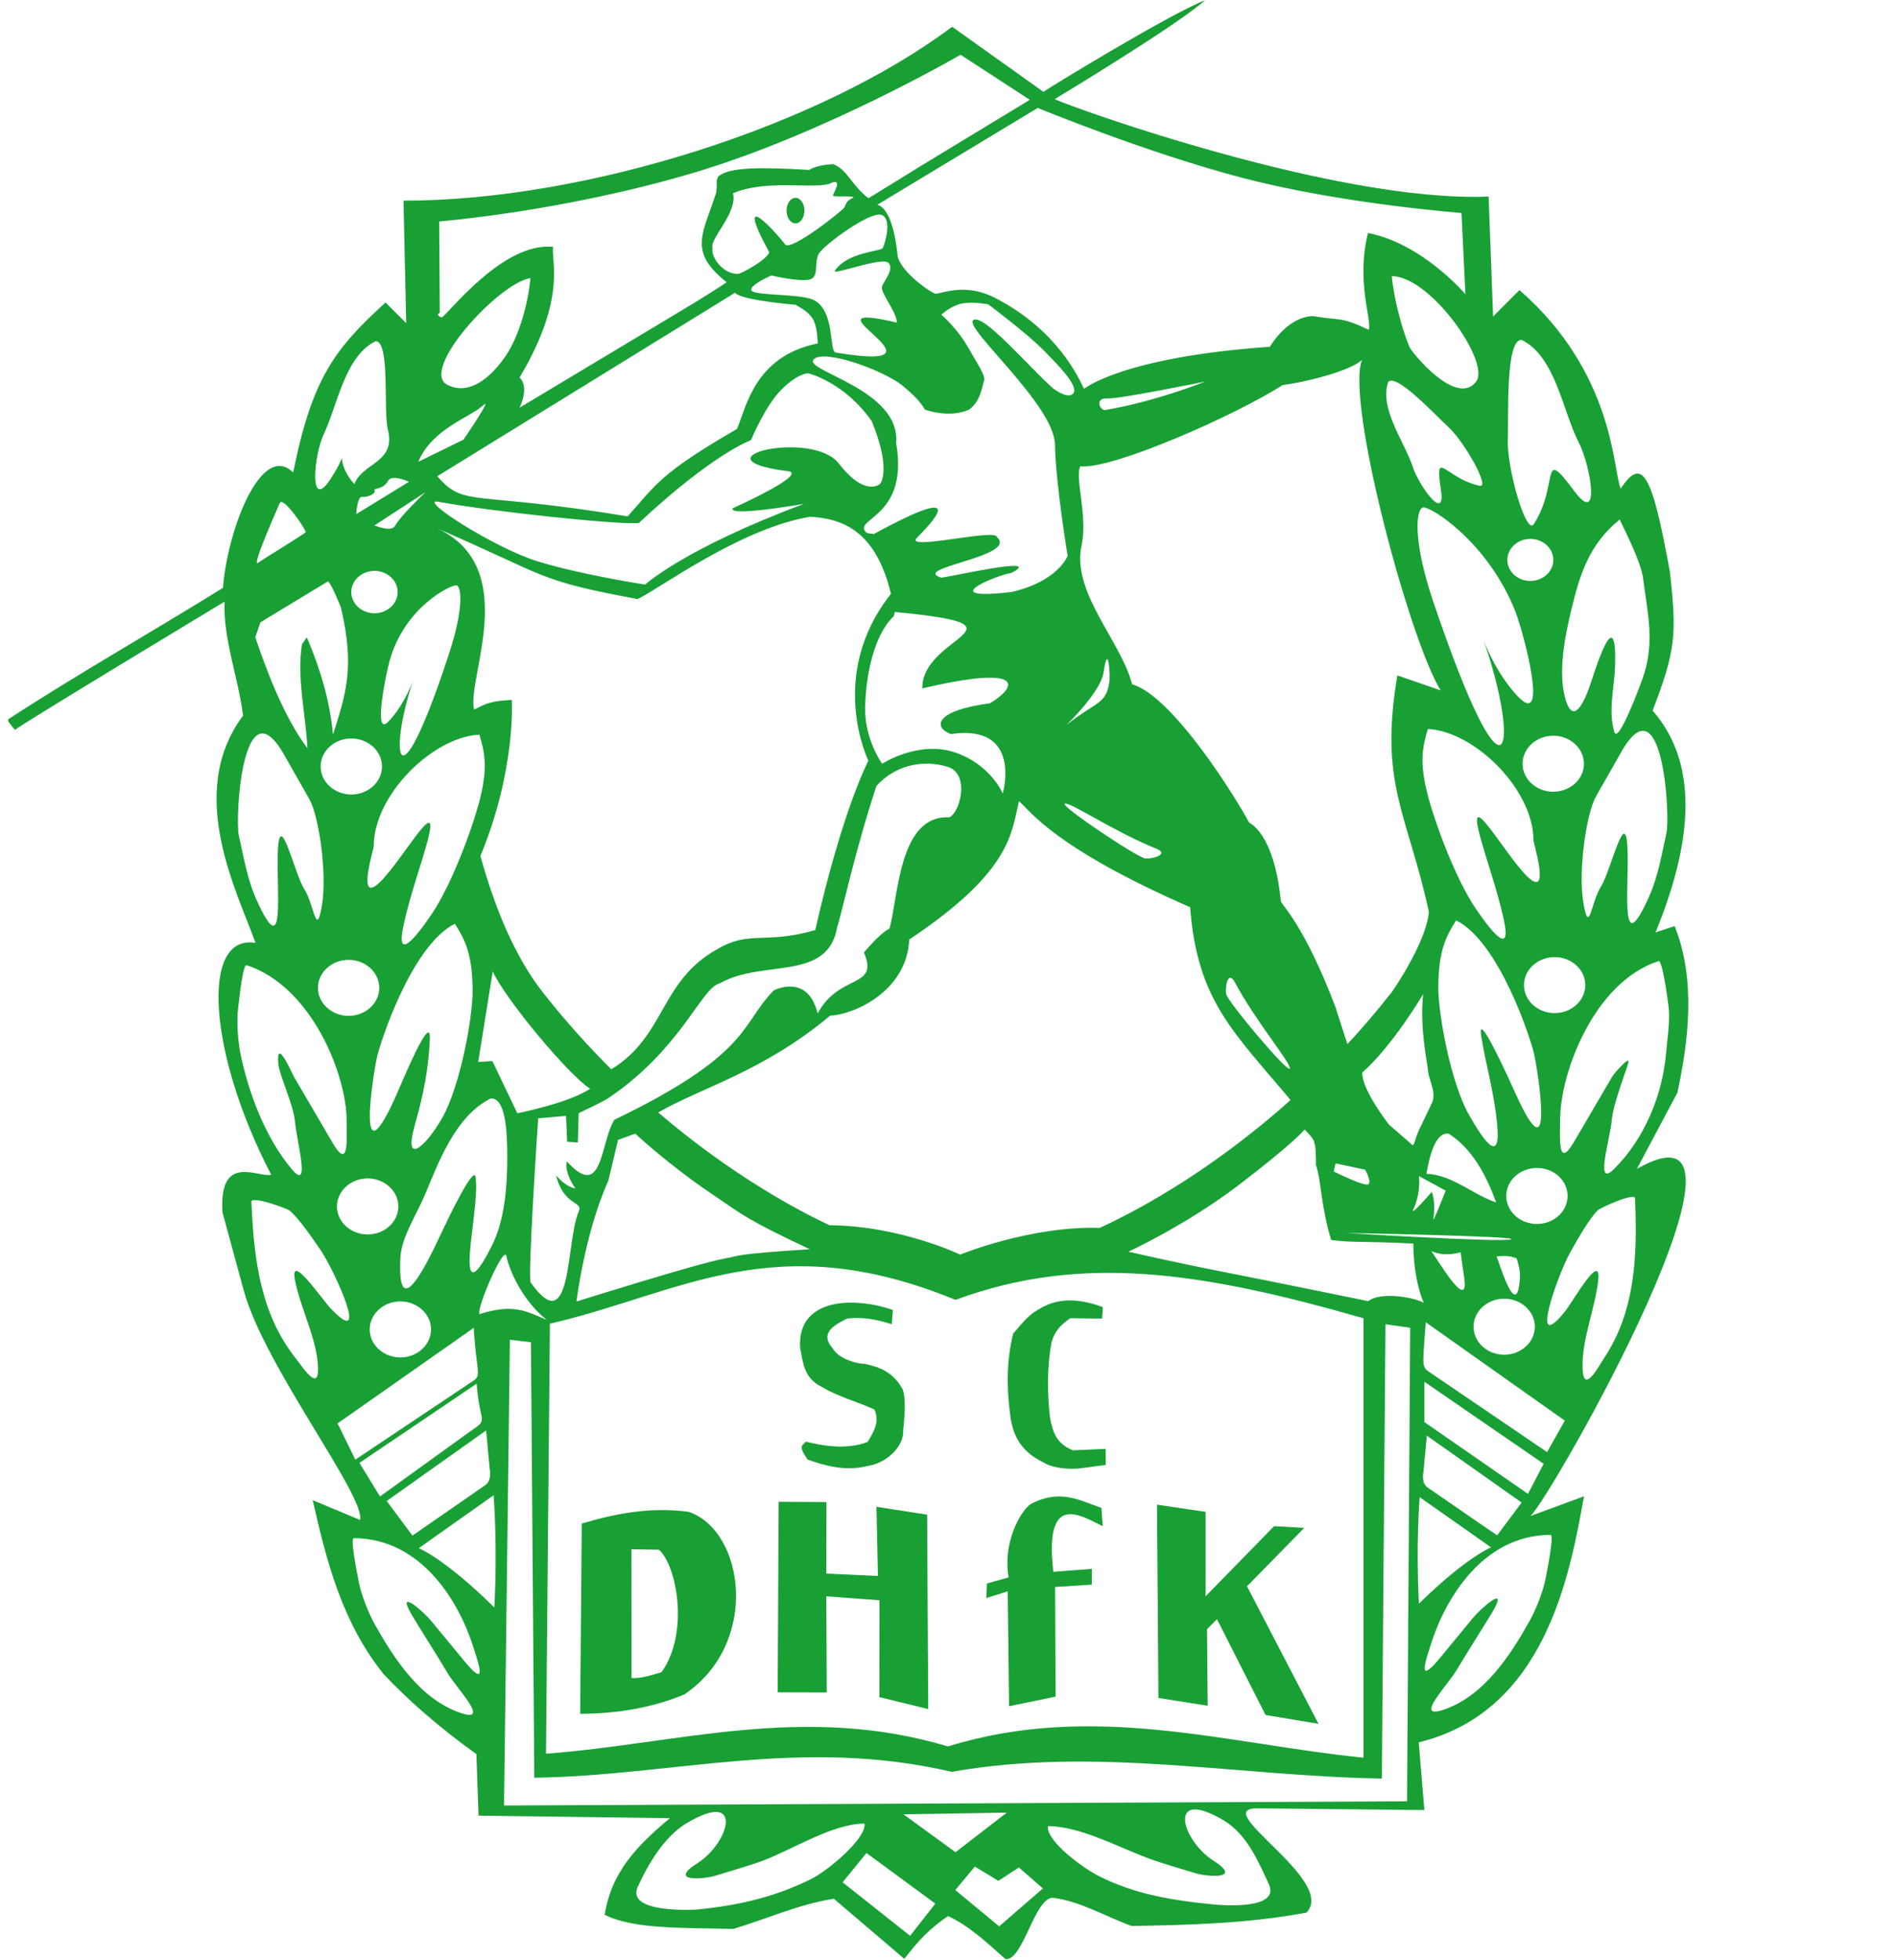 <svg width="91" height="94" viewBox="0 0 91 94" fill="none" xmlns="http://www.w3.org/2000/svg">
<g clip-path="url(#clip0_12569_17084)">
<path fill-rule="evenodd" clip-rule="evenodd" d="M42.832 62.813L42.78 63.499C42.015 63.252 41.353 63.146 40.639 63.225C40.19 63.467 39.226 63.86 39.955 64.666C40.149 65.033 40.821 65.364 41.495 65.403C42.219 65.561 42.842 65.782 43.31 66.64C43.447 67.083 43.413 67.796 43.327 68.579C43.377 69.318 42.573 70.157 41.615 70.296C40.561 70.563 39.574 70.285 38.741 69.989C38.25 69.273 38.513 69.33 38.653 69.129C39.453 69.325 40.58 69.534 41.615 69.148C41.945 68.609 42.207 68.158 41.941 67.585C41.137 67.22 40.163 66.954 39.459 66.522C38.53 66.091 38.523 65.304 38.379 64.599C38.259 62.244 40.938 62.16 42.832 62.815" fill="#18A035"/>
<path fill-rule="evenodd" clip-rule="evenodd" d="M42.183 81.379L42.19 76.736L39.638 76.547L39.66 81.156L37.305 81.15L37.353 72.014L39.646 72.026L39.638 75.456L42.115 75.57L42.044 72.254L44.475 72.631L44.528 81.954L42.183 81.379Z" fill="#18A035"/>
<path fill-rule="evenodd" clip-rule="evenodd" d="M50.532 75.37L52.376 75.229V75.985L50.614 76.099L50.638 81.356L48.405 81.816L48.34 76.306L47.314 76.63L47.343 75.93L48.383 75.639C48.101 74.045 48.889 72.539 49.425 72.131C50.834 71.378 51.774 71.937 52.837 72.308L52.897 73.182C51.803 72.645 50.082 71.531 50.53 75.37" fill="#18A035"/>
<path fill-rule="evenodd" clip-rule="evenodd" d="M53.038 70.246L51.736 70.418C50.978 70.478 50.326 70.315 50.026 70.111C48.911 69.564 48.554 68.747 48.449 67.759C48.273 66.426 48.302 65.145 48.602 63.949C49.151 63.308 49.377 63.025 49.889 62.747C50.926 62.126 52.034 62.359 52.901 62.678L52.868 63.229L51.345 63.21C50.957 63.486 50.618 63.743 50.436 64.395C50.225 65.584 50.237 66.776 50.367 67.965C50.511 68.68 50.655 69.207 51.463 69.545L53.04 69.476V70.248L53.038 70.246Z" fill="#18A035"/>
<path fill-rule="evenodd" clip-rule="evenodd" d="M60.709 82.237L58.379 77.643L57.901 78.123L57.933 81.794L55.571 81.42L55.501 72.15L57.832 72.495V76.545L61.119 73.183L62.565 73.264L59.819 76.065L63.249 82.66L60.709 82.237Z" fill="#18A035"/>
<path fill-rule="evenodd" clip-rule="evenodd" d="M31.735 80.184C31.154 80.357 30.735 80.493 30.296 80.462L30.291 74.292L31.605 74.311C32.464 75.043 33.078 78.307 31.735 80.182M33.037 72.494C31.205 72.252 29.576 72.563 27.907 73.057L27.831 82.18C29.721 82.175 31.409 81.846 32.83 81.249C36.468 78.801 35.72 73.41 33.037 72.496" fill="#18A035"/>
<path fill-rule="evenodd" clip-rule="evenodd" d="M38.159 10.711C38.396 10.711 38.588 10.437 38.588 10.099C38.588 9.761 38.394 9.486 38.159 9.486C37.924 9.486 37.73 9.761 37.73 10.099C37.73 10.437 37.924 10.711 38.159 10.711Z" fill="#18A035"/>
<path fill-rule="evenodd" clip-rule="evenodd" d="M73.298 71.633L68.33 68.193V66.259L74.049 70.191L73.298 71.633ZM74.371 73.596C74.567 73.565 74.241 75.169 74.143 75.695C74.013 76.351 73.672 77.205 73.359 77.757C72.473 79.329 71.201 81.332 69.243 81.986C67.802 82.466 69.438 80.831 69.894 80.052C70.318 79.33 71.359 77.702 71.629 77.236C72.353 75.968 71.063 77.093 70.647 77.596L69.08 79.497C67.946 80.869 68.39 79.639 68.654 78.807C69.327 76.687 71.119 73.617 74.373 73.598M68.1 71.79L71.526 74.198C71.526 74.198 70.323 74.682 68.068 76.898C67.917 74.095 68.1 71.79 68.1 71.79ZM67.496 86.375L24.179 86.576L24.46 64.242L25.469 64.362L25.63 85.245C32.306 85.15 38.418 83.279 45.657 84.962C52.575 83.737 59.412 85.176 66.289 85.284L66.462 63.499L67.647 63.669L67.496 86.377V86.375ZM60.867 90.351C61.457 91.638 58.374 91.339 58.208 91.32C56.081 91.113 54.415 90.802 52.769 89.989C51.959 89.591 50.189 88.291 50.268 87.567C51.798 87.567 53.628 88.562 55.065 89.101C55.71 89.344 56.656 89.609 57.361 89.828C57.846 89.979 59.68 90.159 58.21 89.222C56.676 88.25 55.949 85.67 58.692 87.284C59.81 87.943 60.378 89.289 60.868 90.353M47.931 92.37L45.827 90.631L46.765 89.504L47.892 90.19L48.877 89.548L50.028 90.554L47.933 92.37H47.931ZM43.338 86.999L48.295 86.919L45.837 88.816L43.338 86.998V86.999ZM43.66 92.825L40.42 90.259L41.564 88.855L44.868 91.281L43.658 92.825H43.66ZM38.897 90.109C37.248 90.921 35.583 91.353 33.456 91.562C33.289 91.579 30.005 91.758 30.595 90.473C31.083 89.408 31.855 88.059 32.972 87.404C35.717 85.792 34.987 88.37 33.456 89.343C31.984 90.278 33.818 90.099 34.303 89.948C35.006 89.728 35.955 89.463 36.6 89.221C38.034 88.68 39.947 87.444 41.475 87.444C41.556 88.171 39.705 89.711 38.897 90.109ZM23.716 77.083C21.351 74.747 20.09 74.237 20.09 74.237L23.68 71.699C23.68 71.699 23.874 74.129 23.714 77.083M22.277 79.654L20.709 77.754C20.296 77.251 19.002 76.126 19.728 77.394C19.995 77.86 21.037 79.486 21.46 80.21C21.917 80.991 23.553 82.622 22.112 82.143C20.152 81.492 18.881 79.488 17.995 77.918C17.682 77.363 17.34 76.508 17.21 75.853C17.112 75.33 16.784 73.725 16.982 73.757C20.237 73.776 22.032 76.843 22.701 78.965C22.965 79.797 23.409 81.027 22.275 79.654M17.242 70.148L22.867 66.349C22.997 68.248 23.46 68.035 22.639 68.577L18.229 71.757L17.242 70.148ZM16.194 68.254L22.733 63.668V63.834C22.864 65.733 23.09 65.952 22.733 66.192L17.045 69.992L16.194 68.254ZM15.872 62.753C15.426 62.285 13.882 59.993 14.15 61.386C14.385 62.613 15.098 64.002 15.234 65.273C15.416 66.973 14.527 65.565 14.208 65.163C12.508 63.033 12.177 60.424 12.062 57.65C11.968 57.298 13.759 57.935 13.901 58.055C14.359 58.443 15.045 59.45 15.412 59.995C16.05 60.956 17.803 64.77 15.874 62.752M11.542 50.557C11.412 49.936 11.345 49.019 11.421 48.351C11.484 47.823 11.657 46.195 11.834 46.284C14.932 47.29 16.627 51.514 16.627 53.739C16.627 54.611 16.754 56.168 15.949 54.791L14.112 51.652C13.99 51.441 13.241 49.682 13.35 51.01C13.397 51.549 14.076 52.959 14.151 53.794C14.236 54.724 14.904 57.13 14.026 56.098C12.685 54.52 11.911 52.322 11.541 50.557M11.458 40.078C11.264 39.231 11.64 32.69 13.632 36.197L14.843 38.327C15.292 39.12 15.699 41.857 15.447 43.389C15.17 45.058 15.072 43.367 14.597 42.634C14.122 41.902 13.4 38.617 13.325 40.898C13.259 42.792 13.699 46.235 12.311 43.159C11.851 42.14 11.685 41.061 11.46 40.078M12.494 29.84L15.733 27.877C15.918 28.011 16.352 29.128 16.352 29.128C17.033 31.984 16.591 33.281 15.973 35.229C15.824 33.567 15.332 31.989 14.717 30.56L14.484 30.896C14.229 32.516 14.663 34.224 14.75 35.886C13.656 34.414 12.865 32.38 12.246 30.56L12.493 29.841L12.494 29.84ZM13.424 24.117C13.589 23.778 14.704 25.435 14.663 25.517C14.621 25.599 12.729 26.742 12.378 26.989C12.028 27.236 13.424 24.117 13.424 24.117ZM15.536 20.81C16.184 19.445 16.543 17.072 18.021 16.36C18.731 16.36 18.373 19.776 18.613 20.632C18.982 22.206 17.387 22.179 16.997 23.218C16.527 22.678 16.41 22.23 16.404 21.965C16.326 22.172 16.16 22.51 15.832 23.004C14.81 24.539 15.057 21.815 15.536 20.808M19.622 23.1L17.088 24.654C17.088 24.654 17.14 23.79 17.364 23.826C17.589 23.862 18.037 23.687 17.968 23.532C17.899 23.378 18.366 23.515 18.623 23.049C18.802 22.726 19.623 23.102 19.623 23.102M23.154 19.457C23.711 18.93 22.232 21.083 22.232 21.083L20.068 22.143C20.714 20.563 22.598 19.983 23.154 19.455M21.097 14.998L21.069 10.619C21.069 10.619 27.028 10.146 33.298 8.278C39.567 6.41 46.081 2.626 46.081 2.626L49.4 4.787L44.166 7.961C44.166 7.961 42.763 8.837 41.66 9.506C40.823 8.861 40.658 8.132 39.962 7.87C39.615 7.889 39.111 7.957 38.813 8.149C36.492 8.01 34.929 8.005 34.442 8.48C34.305 8.851 34.442 8.614 34.353 9.245C33.71 11.252 32.994 12.041 34.857 13.535C34.651 13.69 33.305 14.523 33.305 14.523L24.92 19.553C24.92 19.553 25.423 18.578 24.924 18.103C27.256 14.192 26.392 12.41 26.54 11.842C24.147 11.571 21.512 15.048 21.191 15.223C20.858 15.108 21.095 14.997 21.095 14.997M59.688 8.551C64.393 9.777 70.109 10.213 70.109 10.213L70.296 14.107C70.296 14.107 68.243 11.681 65.623 11.172C65.038 13.53 65.827 15.364 65.658 15.813C64.251 15.153 64.352 15.393 62.98 15.156C61.879 15.194 61.122 16.292 60.915 16.628C60.918 16.628 60.92 16.628 60.923 16.628L60.858 16.726C60.858 16.726 60.879 16.69 60.915 16.628C53.774 17.129 52.009 18.657 52 18.642C51.762 18.165 50.751 15.825 47.708 14.271C46.341 13.575 45.245 14.046 44.878 14.091C44.441 13.913 43.135 12.926 43.056 12.239C42.813 9.823 42.079 9.823 42.079 9.823L49.782 5.175C49.782 5.175 54.983 7.326 59.687 8.552M70.812 18.297C69.862 19.542 67.718 16.885 67.618 16.65C67.234 15.753 66.846 14.211 66.767 13.242C68.62 13.242 71.514 17.373 70.812 18.297ZM70.997 23.296C69.309 22.947 68.809 21.41 69.124 23.515C69.359 25.088 68.054 23.268 67.766 22.375C67.378 21.182 66.152 19.602 66.594 18.311C67.007 17.891 68.905 19.959 69.452 20.45C70.241 21.157 71.483 23.395 70.997 23.294M72.702 29.346C73.047 30.217 74.363 35.056 72.787 33.368C71.781 32.292 71.234 30.881 71.155 30.668C72.5 34.485 72.519 37.583 70.93 34.418C70.39 33.344 69.666 31.55 68.743 28.816C67.747 25.858 67.927 24.376 68.277 24.332C68.625 24.285 71.371 25.97 72.701 29.342M73.409 25.841C74.018 25.841 74.514 26.294 74.514 26.85C74.514 27.405 74.018 27.857 73.409 27.857C72.8 27.857 72.308 27.402 72.308 26.85C72.308 26.297 72.802 25.841 73.409 25.841ZM72.33 21.012C72.38 20.031 72.2 16.294 72.984 16.294C74.618 17.081 74.965 19.724 75.728 21.206C76.303 22.318 76.8 25.261 75.534 23.565C73.838 21.296 74.824 23.212 73.574 25.138C73.212 25.692 72.262 22.419 72.33 21.011M77.698 24.913C77.919 25.392 78.718 26.942 78.816 27.707C79.035 29.436 79.406 30.802 78.799 32.524C78.533 33.272 77.61 35.67 77.44 35.097C77.131 34.059 77.447 32.965 77.478 31.898C77.552 28.989 76.668 31.642 76.301 32.781C76.119 33.334 75.538 34.876 75.128 33.627C74.694 32.301 75.08 30.478 75.385 29.213C75.766 27.635 76.195 26.126 77.698 24.911M79.938 39.955C79.716 40.936 79.552 42.013 79.089 43.034C77.701 46.109 78.14 42.665 78.075 40.773C77.999 38.49 77.275 41.776 76.8 42.509C76.327 43.241 76.227 44.933 75.951 43.264C75.697 41.732 76.106 38.993 76.555 38.2L77.766 36.071C79.758 32.565 80.132 39.104 79.938 39.955ZM79.557 46.087C79.734 45.995 79.982 47.77 80.044 48.302C80.121 48.965 79.975 49.873 79.922 50.504C79.746 52.532 78.879 54.607 77.437 56.046C76.478 57.004 77.229 54.672 77.313 53.743C77.387 52.906 78.02 51.326 78.113 50.959C78.214 50.566 77.409 51.502 77.353 51.6L75.516 54.739C74.709 56.118 74.84 54.559 74.84 53.69C74.84 51.465 76.459 47.092 79.559 46.089M76.931 65.151C76.646 65.577 75.879 67.057 75.917 65.349C75.944 64.072 76.54 62.626 76.668 61.385C76.816 59.973 75.473 62.388 75.068 62.891C73.317 65.069 74.739 61.117 75.296 60.106C75.615 59.53 76.212 58.468 76.637 58.043C76.768 57.913 78.5 57.127 78.433 57.486C78.553 60.258 78.442 62.884 76.932 65.151M68.282 70.603L68.445 68.841L72.994 72.05L71.817 73.623C71.817 73.623 68.802 71.548 68.483 71.328C68.164 71.109 68.28 70.601 68.28 70.601M58.46 60.944C56.345 60.53 54.131 60.021 54.131 60.021C54.131 60.021 56.882 58.755 59.383 56.854C60.47 56.028 62.155 54.683 62.582 54.161C63.04 54.621 63.062 54.763 63.037 54.808C63.073 54.818 63.127 54.971 63.127 55.868C63.38 56.583 63.364 57.865 63.858 59.46C64.963 59.602 65.258 59.501 67.8 59.631C67.8 59.631 67.764 61.209 68.297 62.472C67.84 62.206 66.213 61.923 65.639 62.393C65.639 62.393 60.573 61.355 58.458 60.944M26.38 63.472C32.615 62.04 37.135 58.755 45.835 62.331C51.856 60.108 57.606 60.973 65.409 63.213V84.284C58.832 83.622 52.46 81.589 45.473 83.744C38.521 81.663 32.459 83.632 26.191 84.092L26.38 63.472ZM19.206 62.405C20.016 62.405 20.677 63.009 20.677 63.748C20.677 64.487 20.016 65.091 19.206 65.091C18.397 65.091 17.735 64.487 17.735 63.748C17.735 63.009 18.395 62.405 19.206 62.405ZM17.637 56.508C18.447 56.508 19.109 57.112 19.109 57.851C19.109 58.59 18.448 59.194 17.637 59.194C16.826 59.194 16.165 58.592 16.165 57.851C16.165 57.11 16.826 56.508 17.637 56.508ZM16.723 46.025C17.531 46.025 18.193 46.629 18.193 47.37C18.193 48.111 17.531 48.712 16.723 48.712C15.915 48.712 15.251 48.108 15.251 47.37C15.251 46.633 15.911 46.025 16.723 46.025ZM16.853 35.411C17.663 35.411 18.325 36.015 18.325 36.754C18.325 37.493 17.664 38.097 16.853 38.097C16.042 38.097 15.381 37.495 15.381 36.754C15.381 36.013 16.042 35.411 16.853 35.411ZM19.076 28.392C19.076 28.951 18.575 29.407 17.965 29.407C17.354 29.407 16.851 28.951 16.851 28.392C16.851 27.833 17.352 27.375 17.965 27.375C18.577 27.375 19.076 27.831 19.076 28.392ZM18.946 25.217C18.778 25.538 17.965 25.193 17.965 25.193L20.409 23.603C20.409 23.603 19.189 24.754 18.948 25.218M21.889 28.068C22.141 28.1 22.255 29.164 21.551 31.313C21.524 31.399 21.495 31.485 21.467 31.569C19.021 38.95 18.642 36.178 19.81 32.642C19.851 32.512 19.469 33.73 18.627 34.606C17.882 35.378 18.519 32.296 18.687 31.696C19.407 29.1 21.635 28.037 21.887 28.069M21.044 24.062C23.481 24.52 29.728 25.181 30.643 25.079C34.25 21.718 36.025 21.108 36.025 21.108C36.025 21.108 36.706 19.446 37.501 18.666C38.293 17.884 38.77 17.901 38.77 17.901C38.77 17.901 40.495 18.309 41.816 20.193C42.782 22.532 42.224 23.196 42.224 23.196C42.224 23.196 41.52 23.881 40.242 22.229C38.967 20.575 33.183 21.973 37.701 22.584C39.024 22.635 35.164 24.366 35.164 24.366C35.164 24.366 34.605 24.824 38.567 24.162C32.828 26.301 30.948 28.032 30.948 28.032C30.948 28.032 27.838 27.555 25.768 26.91C23.695 26.267 19.946 23.853 21.044 24.061M52.94 32.238C53.166 30.69 53.278 32.466 53.211 32.727C53.048 33.786 52.599 33.618 51.163 34.763C51.93 33.998 52.834 32.946 52.94 32.238ZM59.217 47.067C60.227 48.972 61.932 50.967 61.87 51.235C61.805 51.501 58.879 48.015 58.82 47.669C58.764 47.324 58.898 46.53 59.217 47.067ZM51.077 38.536C51.335 38.444 53.503 39.919 55.506 40.71C56.078 40.967 55.304 41.188 54.956 41.169C54.606 41.15 50.82 38.627 51.077 38.535M31.572 53.345C33.667 52.139 36.593 51.4 39.826 48.7C40.921 48.664 43.504 47.561 43.617 45.051C48.552 41.766 48.511 39.917 48.883 38.42C49.465 38.919 50.564 40.644 57.09 43.502C57.436 47.984 59.155 49.459 61.908 52.748C57.868 56.364 54.155 58.242 52.753 58.878C49.403 58.781 46.06 60.16 46.06 60.16C46.06 60.16 43.183 58.775 39.794 58.753C38.339 58.072 35.13 56.384 31.569 53.341M29.176 56.642L29.649 54.66L30.473 54.36C30.473 54.36 32.005 55.796 34.029 57.172C35.775 58.359 35.852 58.489 38.845 59.902C35.128 60.143 35.562 60.206 34.763 60.348C33.483 60.577 27.653 62.41 27.653 62.41C27.653 62.41 28.064 59.086 29.172 56.642M25.816 53.626L27.154 53.509L27.207 54.751L27.72 54.784L27.759 53.377C27.759 53.377 28.826 52.882 29.179 52.659C29.399 52.511 29.608 52.36 29.809 52.209C32.826 49.916 33.703 47.334 34.521 47.156C36.596 45.972 39.72 47.099 40.164 44.439C40.343 43.953 41.019 40.766 42.044 37.689C43.036 36.583 44.463 36.44 45.494 36.783C46.525 37.128 46.06 38.958 45.54 39.193C43.091 39.053 43.091 43.116 42.665 44.533C42.369 44.667 41.919 45.116 41.442 45.67C42.194 47.416 40.259 46.658 39.223 48.597C38.756 46.701 37.233 47.437 37.121 47.487C35.626 49.005 35.994 50.321 30.732 53.065C30.342 53.267 29.922 53.478 29.466 53.698C28.778 54.839 28.924 57.597 27.19 55.69C27.056 56.263 27.608 56.99 27.608 56.99C27.608 56.99 27.171 56.95 26.675 56.358C27.037 57.847 27.989 57.58 27.762 58.091C27.143 59.491 27.468 64.323 25.467 61.511C25.287 61.441 25.817 53.63 25.817 53.63M23.636 46.578C24.217 47.881 27.279 51.561 28.311 52.207C27.279 52.897 24.817 53.383 24.817 53.383L23.62 50.88L22.941 50.923L23.637 46.578H23.636ZM41.657 36.48C41.657 36.48 40.441 38.739 39.108 44.6C36.708 45.293 35.958 44.602 34.427 45.504C31.639 47.037 31.95 49.665 29.325 51.274C28.227 50.182 27.123 48.962 26.052 47.6C24.672 45.849 23.713 43.463 23.047 41.047C24.766 36.883 24.553 33.563 24.553 33.563C23.334 33.617 23.159 33.848 22.742 34.023C22.371 32.551 25.034 27.243 20.984 25.342C26.352 27.665 25.694 27.816 30.582 28.726C31.451 28.354 35.505 25.321 38.871 24.779C40.365 24.869 42.005 25.4 42.739 28.476C39.646 32.387 41.657 36.478 41.657 36.478M44.243 33.01C49.226 31.84 48.815 32.924 47.494 33.723C44.803 34.078 44.767 34.886 45.614 35.2C49.069 34.691 48.103 38.049 48.103 38.049C48.103 38.049 47.506 36.625 45.767 36.066C44.029 35.505 42.315 36.625 42.315 36.625C42.315 36.625 41.47 35.452 41.502 33.927C41.532 32.402 41.907 30.466 42.875 29.548L42.924 29.346C49.832 30.006 44.194 30.464 44.245 33.01M22.56 39.825C22.1 41.142 21.404 42.816 20.677 43.88C19.917 44.993 18.953 46.171 19.371 44.305C19.706 42.802 20.195 41.517 20.514 40.308C21.191 37.732 19.028 41.749 18.028 42.469C17.188 43.077 17.93 40.699 17.93 40.569C17.93 38.536 19.881 36.279 21.81 35.505C22.212 35.344 22.617 35.245 22.997 35.229C23.248 36.071 23.433 36.812 22.965 38.54C22.87 38.883 22.732 39.329 22.56 39.825ZM18.971 52.604C17.09 56.77 17.869 51.671 18.09 50.667C18.22 50.08 19.712 45.358 21.821 44.295C22.285 45.037 22.663 45.701 22.671 47.49C22.68 48.797 22.081 52.069 21.21 53.611C20.462 54.931 19.32 55.993 19.901 53.945C20.321 52.465 20.555 51.259 20.62 49.82C20.682 48.48 19.292 51.887 18.97 52.602M73.562 40.3C73.562 40.43 74.305 42.806 73.464 42.199C72.466 41.478 70.303 37.462 70.98 40.035C71.299 41.246 71.786 42.53 72.124 44.032C72.541 45.897 71.576 44.72 70.817 43.607C70.409 43.01 70.011 42.221 69.656 41.411C69.145 40.236 68.731 39.013 68.527 38.267C68.057 36.541 68.244 35.799 68.495 34.958C69.224 34.991 70.021 35.313 70.761 35.818C72.277 36.85 73.56 38.646 73.56 40.298M74.51 37.965C73.701 37.965 73.039 37.363 73.039 36.624C73.039 35.884 73.699 35.279 74.51 35.279C75.322 35.279 75.982 35.883 75.982 36.624C75.982 37.365 75.322 37.965 74.51 37.965ZM74.577 48.58C73.766 48.58 73.106 47.977 73.106 47.238C73.106 46.499 73.764 45.895 74.577 45.895C75.39 45.895 76.047 46.499 76.047 47.238C76.047 47.977 75.387 48.58 74.577 48.58ZM72.256 57.348C72.256 56.607 72.915 56.005 73.728 56.005C74.541 56.005 75.198 56.607 75.198 57.348C75.198 58.089 74.54 58.691 73.728 58.691C72.917 58.691 72.256 58.089 72.256 57.348ZM72.157 62.275C72.967 62.275 73.627 62.879 73.627 63.618C73.627 64.357 72.967 64.961 72.157 64.961C71.347 64.961 70.687 64.357 70.687 63.618C70.687 62.879 71.347 62.275 72.157 62.275ZM72.754 60.345C72.857 60.661 72.932 60.976 72.912 61.278C72.787 63.198 72.104 61.136 71.86 60.432C71.841 60.372 71.814 60.309 71.785 60.247C72.128 60.213 72.459 60.206 72.752 60.345M65.484 56.087C65.484 56.087 65.784 56.604 65.656 56.777C65.529 56.949 63.982 56.175 63.982 56.175L64.066 55.787L65.484 56.087ZM68.682 57.154C68.682 57.154 67.593 58.415 67.802 57.981C68.172 57.208 68.068 56.395 68.068 56.395L69.349 57.093C69.349 57.093 68.706 58.75 68.757 58.436C68.889 57.59 68.682 57.153 68.682 57.153M69.508 54.369C70.634 55.093 71.299 56.367 71.773 57.657C70.632 57.281 69.673 56.329 68.426 56.286C68.594 55.304 68.905 54.247 69.508 54.367M71.051 49.66C71.265 51.026 71.632 52.18 71.807 53.784C72.037 55.901 71.208 54.772 70.462 53.448C69.591 51.907 68.992 48.634 68.997 47.327C69.009 45.54 69.385 44.874 69.853 44.132C71.96 45.195 73.452 49.919 73.584 50.508C73.807 51.511 74.582 56.607 72.704 52.443C72.38 51.725 70.846 48.336 71.052 49.66M68.496 51.273C68.496 51.724 68.953 52.396 68.677 52.919L68.155 54.01C67.817 54.647 67.872 55.077 67.683 54.842L66.632 53.928C66.632 53.928 65.316 52.255 65.349 51.43C66.812 50.144 68.27 47.67 68.27 47.67C68.088 49.291 68.496 51.123 68.496 51.273ZM69.322 60.98C69.248 60.872 69.186 60.781 69.153 60.727C69.004 60.498 68.829 60.245 68.665 59.995C69.129 60.199 69.598 60.17 70.068 60.05C70.111 60.443 70.177 60.798 70.248 61.345C70.385 62.441 69.683 61.505 69.323 60.98M64.56 59.124C64.56 59.124 72.991 59.278 72.481 59.429C71.972 59.582 64.56 59.124 64.56 59.124ZM53.108 19.108C53.659 19.145 57.812 18.297 57.812 18.297C57.812 18.297 55.462 19.251 52.98 19.668C52.71 19.596 52.556 19.072 53.108 19.108ZM61.542 18.46C62.534 18.347 64.769 17.798 65.337 17.258C64.544 19.242 67.615 30.701 69.109 33.104L67.032 32.387C66.148 37.615 67.503 38.946 68.543 43.718C68.445 45.101 66.913 47.386 66.728 47.621C66.042 48.492 65.342 49.307 64.639 50.067C64.471 49.566 64.282 48.983 64.071 48.31C62.554 44.312 61.457 43.367 61.443 43.216C61.12 39.921 59.922 39.449 59.922 39.449C59.349 38.355 56.275 33.38 54.307 32.81C53.767 30.718 51.367 28.381 51.892 26.116C52.185 24.706 51.528 22.808 51.834 22.354L51.871 22.366C53.487 22.467 59.28 19.906 61.542 18.457M46.413 16.616C45.906 15.731 45.156 15.089 45.156 15.089C45.156 15.089 45.619 14.657 46.147 14.554C46.674 14.451 47.405 14.592 47.405 14.592C47.405 14.592 49.28 15.997 50.072 16.806C50.865 17.614 51.758 18.532 51.482 18.868C51.269 19.124 50.69 18.777 50.462 18.575C49.321 17.551 47.127 14.975 46.681 15.355C46.237 15.738 50.568 19.404 50.606 21.313C50.643 23.222 51.216 26.658 51.216 26.658C51.216 26.658 50.758 27.879 48.521 28.388C44.789 28.824 47.78 27.581 48.521 27.472C50.216 26.587 45.261 27.731 45.154 27.699C43.636 27.231 48.866 26.692 47.825 25.755C47.81 25.316 43.339 26.445 43.986 25.785C44.441 25.321 46.897 22.892 41.914 25.61C41.799 25.556 41.619 25.637 41.501 25.476C41.029 24.839 43.599 24.75 42.988 21.239C43.216 18.68 38.569 17.789 39.027 17.244C39.483 16.697 42.398 17.762 43.293 18.491C44.188 19.218 44.36 19.637 44.36 19.637C44.36 19.637 45.535 20.084 46.494 19.637C47.063 19.216 47.115 18.491 47.204 18.261C47.293 18.033 46.923 17.505 46.417 16.619M42.614 12.602C42.914 12.904 42.429 13.424 42.315 13.727C42.206 14.033 43.019 14.942 43.022 15.469C37.936 14.275 46.312 17.933 40.103 16.908C39.749 16.904 40.091 14.884 39.012 14.374C38.386 14.079 36.181 14.185 36.051 13.93C35.921 13.676 37.001 13.21 37.001 13.21C37.001 13.21 38.257 13.506 38.797 13.414C39.338 13.321 39.02 12.571 39.29 12.148C39.557 11.726 41.708 10.142 42.266 10.3C42.825 10.458 42.447 11.707 42.348 11.889C42.25 12.07 40.663 12.07 40.051 12.981C39.885 13.232 42.312 12.3 42.612 12.601M35.163 9.269C36.705 8.6 38.886 9.055 39.76 8.823C40.525 8.444 39.941 9.302 39.959 9.386C39.974 9.468 41.199 9.352 40.883 9.503C40.569 9.652 40.585 9.801 40.502 9.95C40.42 10.1 37.909 12.086 37.662 11.721C37.413 11.357 35.053 8.691 36.902 12.101C36.785 12.448 35.629 13.095 35.415 13.129C34.752 13.177 34.109 12.4 34.176 11.902C34.027 11.456 35.399 10.197 35.161 9.269M21.466 18.457C20.088 17.77 23.919 13.566 25.445 13.336C25.366 14.307 25.008 15.82 24.399 16.844C24.335 16.951 23.001 19.22 21.466 18.458M35.269 14.034C35.269 14.034 35.269 14.35 38.169 14.616C39.019 15.101 39.169 15.345 39.231 16.469C36.171 17.076 35.79 19.59 35.351 20.57C31.625 22.726 31.459 23.261 30.109 24.761C22.593 23.515 22.284 24.354 20.98 22.834C21.941 22.241 35.267 14.033 35.267 14.033M22.816 56.443C22.735 55.847 21.536 58.352 21.191 59.084C20.634 60.263 19.05 63.705 19.203 60.35C19.249 59.34 19.932 58.345 20.359 57.347C21.009 55.825 21.805 53.545 23.536 52.674C24.37 52.604 24.332 54.883 24.332 55.643C24.332 56.947 24.188 58.506 23.646 59.626C23.466 59.988 22.526 61.944 22.526 60.46C22.526 59.444 22.951 57.422 22.814 56.441M23.279 71.215C22.944 71.447 19.785 73.634 19.785 73.634L18.551 71.975L23.32 68.592L23.491 70.448C23.491 70.448 23.613 70.982 23.279 71.213M23.001 63.014C22.838 62.764 24.179 59.669 24.292 60.232C24.424 60.894 25.056 62.366 26.231 63.294C25.174 62.837 24.586 62.513 23.003 63.014M74.214 69.63L68.526 65.764C68.169 65.522 68.265 65.306 68.395 63.405L75.064 68.122L74.215 69.63H74.214ZM78.528 56.039L80.469 52.389C80.999 49.894 81.361 46.989 80.336 44.41L79.418 44.708C81.063 40.693 81.639 36.778 79.277 34.073C80.392 31.172 80.439 30.414 80.106 27.421C79.236 22.64 78.78 21.891 77.742 23.429C77.365 22.498 77.439 17.879 72.889 13.909L71.625 15.177L71.409 9.425C64.141 9.727 51.398 5.147 50.595 4.753C51.146 4.418 56.451 1.216 57.808 0.012C56.275 0.588 50.588 4.038 50.053 4.403L45.674 1.284C39.353 6.031 28.13 9.628 19.356 9.621L19.486 15.498L18.493 14.505C16.073 16.712 14.97 18.124 14.064 22.657C12.549 21.16 10.918 25.364 10.695 28.189C7.321 30.287 3.745 32.304 0.343 34.524C0.617 34.869 0.513 34.776 0.724 34.998C0.849 34.833 10.774 28.85 10.774 28.85C10.693 30.613 11.448 32.555 11.659 34.317C8.872 38.047 11.415 42.825 12.256 45.214C9.595 44.766 9.993 50.542 13.012 56.334C12.38 56.48 10.488 55.262 10.673 58.137L11.692 61.877C12.668 65.487 17.538 71.737 17.273 72.884L15.001 71.935C15.661 74.85 16.409 77.807 18.411 80.287C19.512 81.457 21.044 82.823 22.852 84.111L22.956 87.063L32.138 87.183C30.598 88.468 29.335 89.737 29.006 91.818C30.394 92.507 32.631 92.434 35.18 92.494C36.787 92.013 38.307 91.314 40 91.048L43.382 93.931C44.069 93.025 44.631 92.456 45.48 91.878C46.484 92.35 47.314 93.121 48.23 93.94C49.087 94.056 49.65 90.874 50.554 91.007C51.883 91.195 53.043 91.905 54.287 92.355C56.892 92.305 59.824 92.252 62.676 91.71C64.148 90.159 57.946 86.689 60.321 86.713L68.327 86.795L68.057 83.548C74.133 82.071 75.305 75.519 75.986 71.749L73.416 72.695C74.459 71.738 85.603 52.043 78.533 56.043" fill="#18A035"/>
</g>
<defs>
<clipPath id="clip0_12569_17084">
<rect width="89.712" height="94" fill="white" transform="translate(0.394)"/>
</clipPath>
</defs>
</svg>
